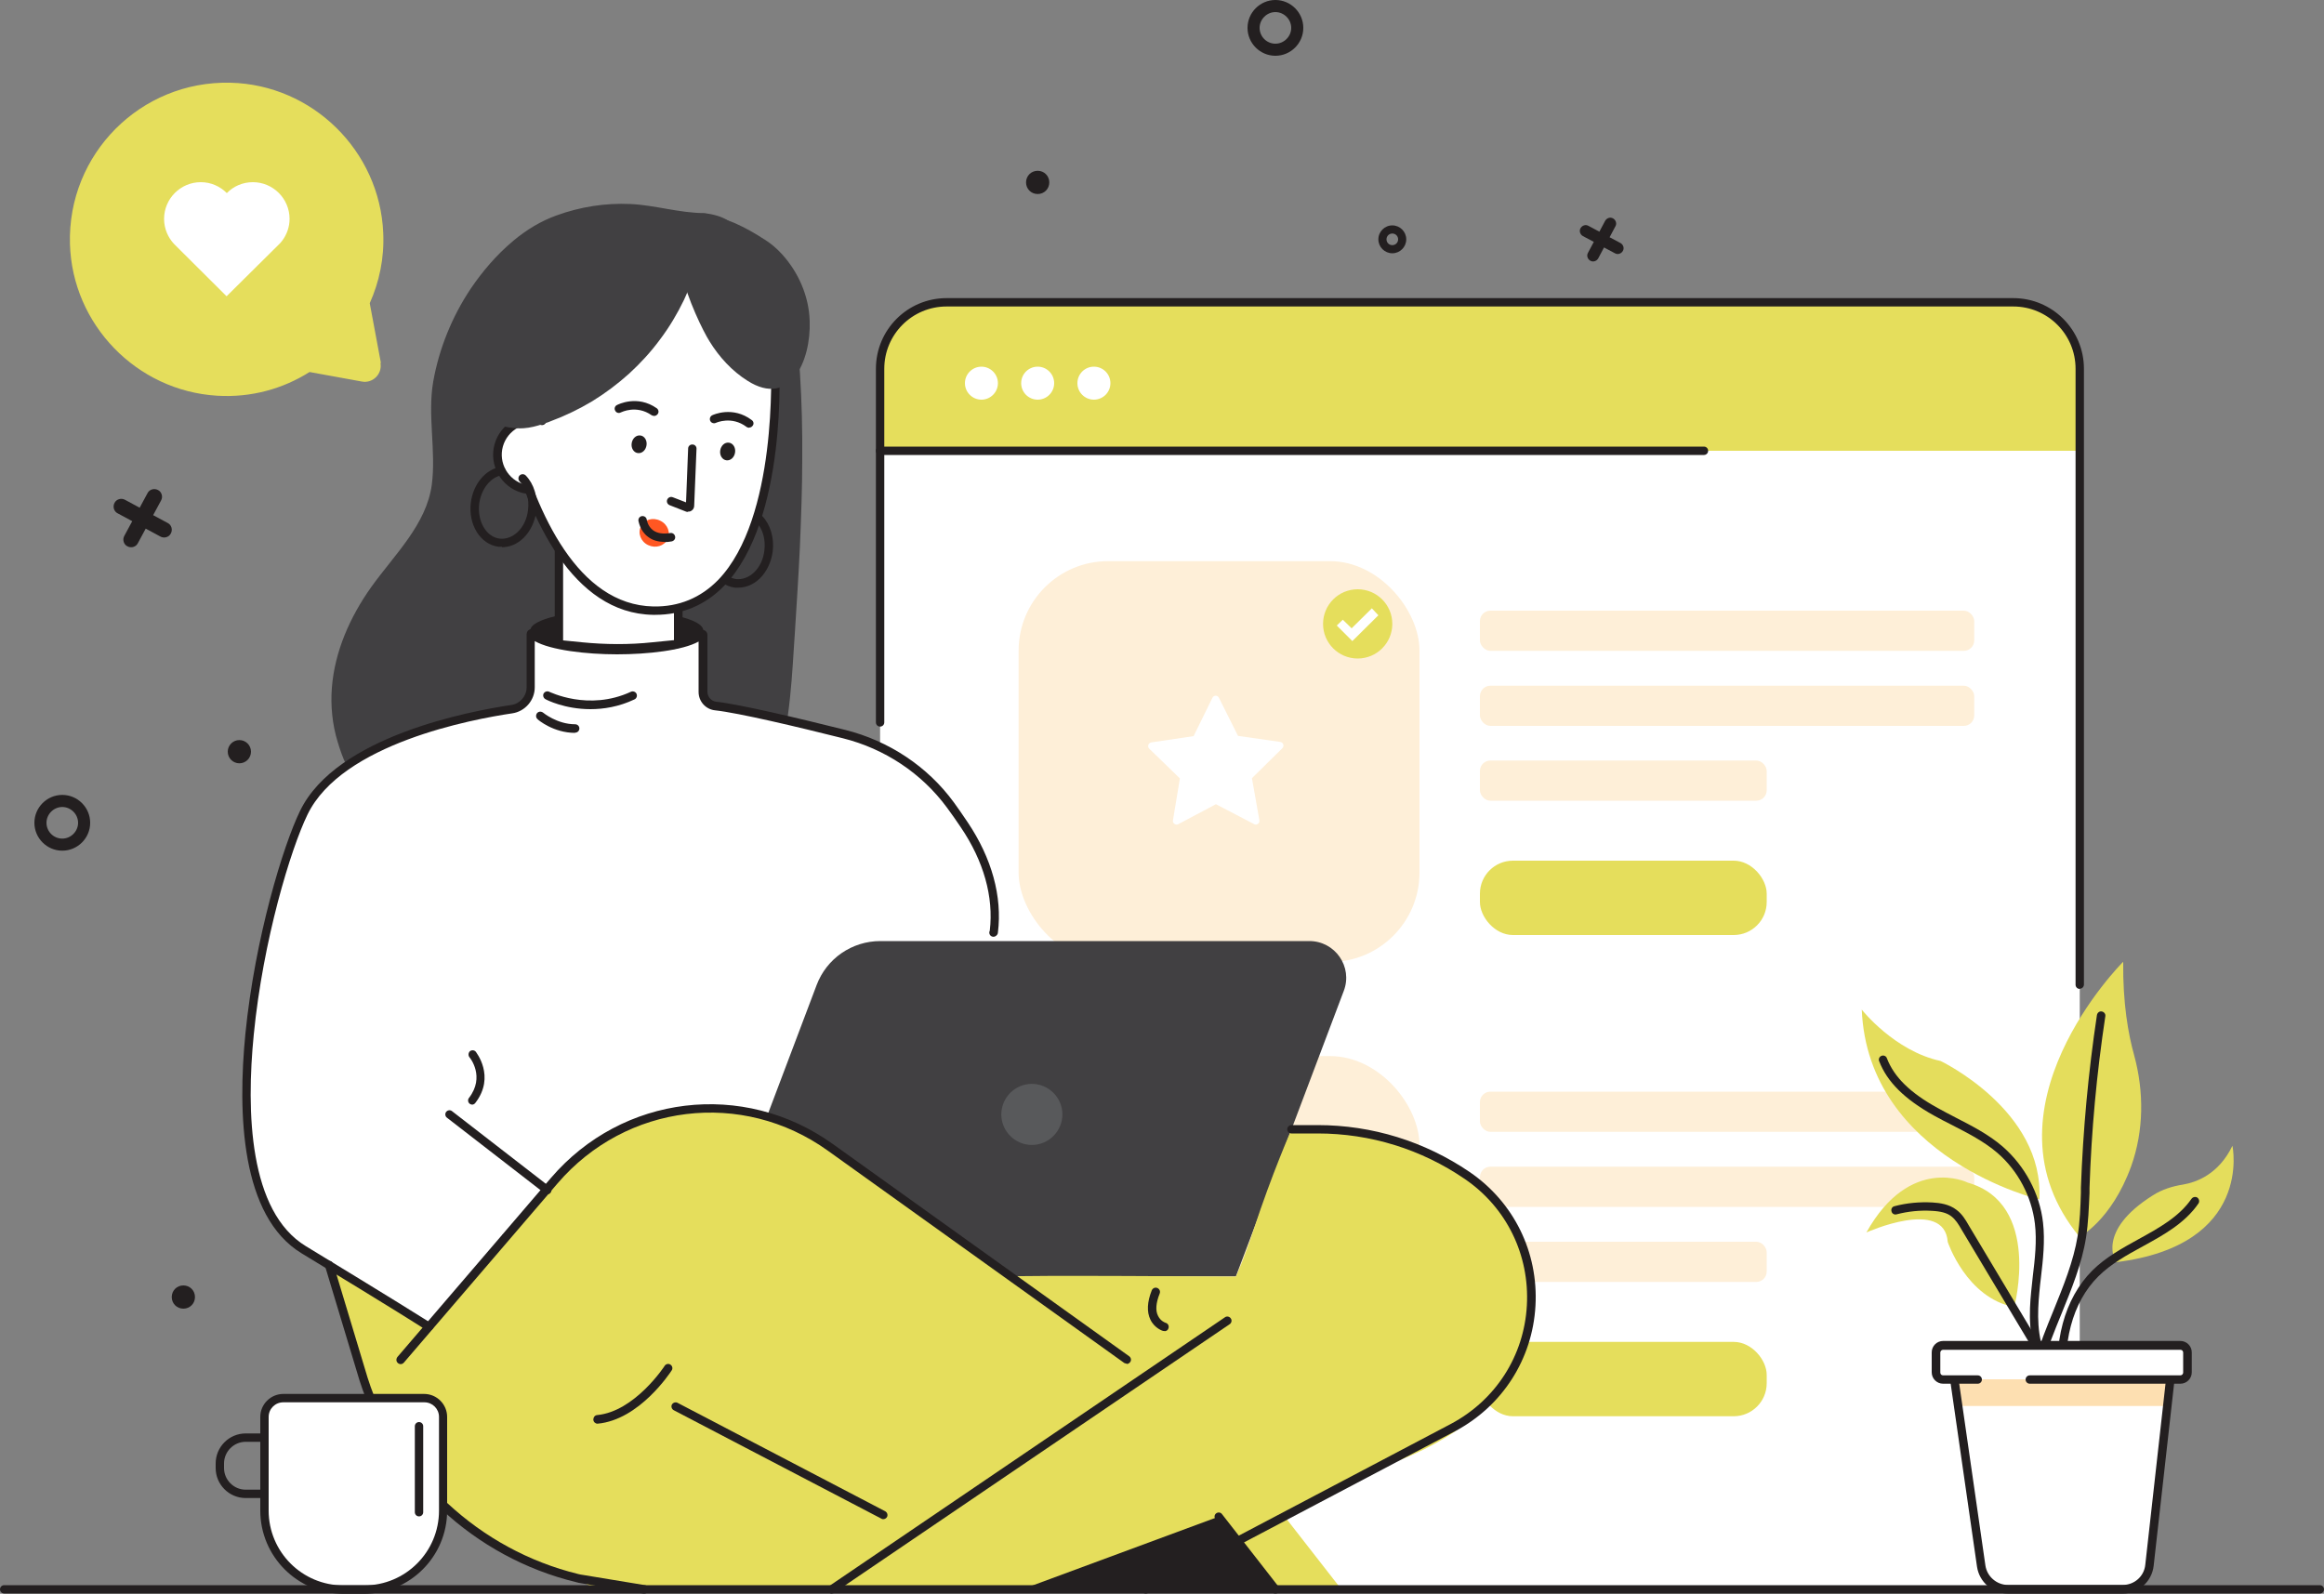 <svg xmlns="http://www.w3.org/2000/svg" id="a" viewBox="0 0 100 68.59"><rect x="0" y="0" width="100" height="68.59" fill="#808080" stroke="none"/><defs><style>.b{fill:#fff;}.c{fill:#fddfb1;}.d{fill:#ff5722;}.e{fill:#e4dd5c;}.f{fill:#002daa;}.g{fill:#feefd8;}.h{fill:#e5de5c;}.i{fill:#231f20;}.j{fill:#7209b7;}.k{fill:#58595b;}.l{fill:#414042;}</style></defs><path class="i" d="M54.88,0c-.66,0-1.2,.54-1.2,1.2s.54,1.2,1.2,1.2,1.2-.54,1.2-1.2-.54-1.2-1.2-1.2Zm0,1.88c-.38,0-.68-.31-.68-.68s.31-.68,.68-.68,.68,.31,.68,.68-.31,.68-.68,.68Z"></path><path class="i" d="M59.91,9.7c-.33,0-.6,.27-.6,.6s.27,.6,.6,.6,.6-.27,.6-.6-.27-.6-.6-.6Zm0,.85c-.14,0-.25-.11-.25-.25s.11-.25,.25-.25,.25,.11,.25,.25-.11,.25-.25,.25Z"></path><path class="i" d="M2.68,34.21c-.66,0-1.2,.54-1.2,1.2s.54,1.2,1.2,1.2,1.2-.54,1.2-1.2-.54-1.2-1.2-1.2Zm0,1.88c-.38,0-.68-.31-.68-.68s.31-.68,.68-.68,.68,.31,.68,.68-.31,.68-.68,.68Z"></path><path class="i" d="M8.39,55.82c0,.28-.22,.5-.5,.5s-.5-.22-.5-.5,.22-.5,.5-.5,.5,.22,.5,.5Z"></path><path class="i" d="M45.15,7.85c0,.28-.22,.5-.5,.5s-.5-.22-.5-.5,.22-.5,.5-.5,.5,.22,.5,.5Z"></path><circle class="i" cx="10.3" cy="32.35" r=".5"></circle><path class="i" d="M69.73,10.46l-.47-.25,.25-.47c.07-.12,.02-.27-.1-.34s-.27-.02-.34,.1l-.25,.47-.47-.25c-.12-.07-.27-.02-.34,.1s-.02,.27,.1,.34l.47,.25-.25,.47c-.07,.12-.02,.27,.1,.34s.27,.02,.34-.1l.25-.47,.47,.25c.12,.07,.27,.02,.34-.1s.02-.27-.1-.34Z"></path><path class="i" d="M7.22,22.51l-.63-.34,.34-.63c.09-.16,.03-.37-.13-.45-.16-.09-.37-.03-.45,.13l-.34,.63-.63-.34c-.16-.09-.37-.03-.45,.13-.09,.16-.03,.37,.13,.45l.63,.34-.34,.63c-.09,.16-.03,.37,.13,.45,.16,.09,.37,.03,.45-.13l.34-.63,.63,.34c.16,.09,.37,.03,.45-.13,.09-.16,.03-.37-.13-.45Z"></path><path class="b" d="M40.65,13.01h46.06c1.53,0,2.78,1.25,2.78,2.78v52.61H37.87V15.79c0-1.53,1.25-2.78,2.78-2.78Z"></path><path class="h" d="M37.87,16.16v3.24h51.62v-3.24c0-1.73-1.41-3.14-3.14-3.14H41.02c-1.73,0-3.14,1.41-3.14,3.14Z"></path><rect class="g" x="63.68" y="26.28" width="21.27" height="1.73" rx=".45" ry=".45"></rect><rect class="g" x="63.68" y="29.51" width="21.27" height="1.73" rx=".45" ry=".45"></rect><rect class="g" x="63.68" y="32.73" width="12.34" height="1.73" rx=".45" ry=".45"></rect><rect class="h" x="63.68" y="37.04" width="12.34" height="3.2" rx="1.42" ry="1.42"></rect><rect class="g" x="63.68" y="46.98" width="21.27" height="1.73" rx=".45" ry=".45"></rect><rect class="g" x="63.68" y="50.21" width="21.27" height="1.73" rx=".45" ry=".45"></rect><rect class="g" x="63.68" y="53.44" width="12.34" height="1.73" rx=".45" ry=".45"></rect><rect class="h" x="63.68" y="57.75" width="12.34" height="3.2" rx="1.42" ry="1.42"></rect><rect class="g" x="43.83" y="24.15" width="17.25" height="17.25" rx="3.85" ry="3.85"></rect><rect class="g" x="43.83" y="45.45" width="17.25" height="17.25" rx="3.85" ry="3.85"></rect><path class="i" d="M89.49,42.56c-.1,0-.18-.08-.18-.18V15.87c0-1.48-1.2-2.68-2.68-2.68H40.73c-1.48,0-2.68,1.2-2.68,2.68v15.22c0,.1-.08,.18-.18,.18s-.18-.08-.18-.18V15.87c0-1.68,1.36-3.04,3.04-3.04h45.9c1.68,0,3.04,1.36,3.04,3.04v26.5c0,.1-.08,.18-.18,.18Z"></path><path class="l" d="M28.93,12.89c.11-.14,.22-.28,.34-.41,.49-.58,1.03-1.15,1.74-1.43,.7-.28,1.6-.21,2.11,.35,.19,.21,.31,.48,.42,.74,.55,1.32,.79,2.47,.88,3.89,.08,1.25,.11,2.5,.1,3.74,0,1.25-.05,2.5-.1,3.75-.06,1.25-.14,2.5-.22,3.75-.01,.2-.03,.4-.04,.6-.12,1.92-.25,3.87-.92,5.68-.15,.42-.34,.83-.59,1.2-.56,.8-1.46,1.34-2.42,1.49-.42,.06-.84,.05-1.24-.11-.8-.3-1.29-1.07-1.55-1.85-.15-.44-.24-.89-.31-1.35-.02-.11-.03-.22-.07-.33-.03-.08-.07-.15-.08-.23-.06-.29-.05-.61-.07-.9-.08-1.26-.15-2.52-.2-3.78-.06-1.26-.11-2.52-.14-3.78-.04-1.3-.07-2.6,.08-3.89,.13-1.16,.4-2.31,.67-3.45,.18-.74,.35-1.49,.67-2.18,.25-.54,.58-1.03,.94-1.5Z"></path><path class="l" d="M22.08,10.37c-.71,.59-1.33,1.32-1.83,2.06-.8,1.2-1.36,2.58-1.61,4-.25,1.45,.13,2.97-.06,4.43-.23,1.71-1.6,3-2.61,4.41-.91,1.28-1.57,2.77-1.69,4.33-.06,.78,.02,1.58,.25,2.33,.18,.6,.5,1.52,1.06,1.88,.2,.13,.47,.18,.69,.26,.37,.15,.74,.27,1.14,.32,.8,.1,1.63-.02,2.38-.33,.79-.33,1.49-.84,2.09-1.45,.22-.22,.42-.45,.62-.68,.16-.2,.41-.44,.48-.7,.18-.67,.48-1.33,.72-1.99,.49-1.37,.95-2.75,1.27-4.17,.18-.78,.33-1.65,.56-2.44,.23-.78,.72-1.38,1.26-1.98,.92-1.05,1.85-2.09,2.77-3.14,1.25-1.41,2.56-2.96,2.77-4.83,.09-.81-.04-1.64-.36-2.39-.34-.76-.87-1.01-1.67-1.12-1.07,0-2.11-.34-3.18-.39-1.09-.05-2.16,.12-3.18,.49-.67,.24-1.3,.62-1.86,1.09Z"></path><ellipse class="i" cx="26.54" cy="27.13" rx="3.72" ry=".87"></ellipse><path class="b" d="M41.49,35.49c-.18-.27-.38-.55-.59-.84-1.12-1.53-2.75-2.6-4.59-3.06-1.9-.48-4.49-1.09-5.51-1.21-.31-.03-.55-.3-.55-.61v-2.45s-.04-.05-.07-.03c-.37,.39-1.85,.68-3.63,.68s-3.32-.3-3.65-.7c-.02-.03-.07-.01-.07,.03v2.29c0,.47-.35,.87-.81,.94-2.19,.32-7.5,1.45-8.95,4.46-1.53,3.16-4.68,15.96,0,18.8,4.03,2.45,5.2,3.19,5.36,3.3,.01,0,.03,0,.04,0l22.91-.25,1.35-16.7s.02-.02,.02-.03c.2-1.65-.34-3.24-1.27-4.62Z"></path><path class="i" d="M31.77,25.29s-.1,0-.15,0c-.38-.05-.72-.28-.94-.65-.22-.36-.3-.8-.25-1.26,.11-.89,.74-1.56,1.48-1.56h.02c.1,0,.18,.08,.18,.18,0,.1-.08,.18-.18,.18,0,0-.01,0-.02,0-.54,0-1.03,.54-1.12,1.24-.05,.37,.02,.74,.2,1.02,.17,.27,.41,.44,.68,.48,.27,.03,.55-.07,.78-.29,.24-.23,.4-.57,.44-.94,.06-.48-.07-.94-.36-1.23-.07-.07-.07-.19,0-.26,.07-.07,.19-.07,.26,0,.36,.37,.53,.94,.46,1.53-.06,.45-.25,.86-.55,1.16-.27,.26-.59,.4-.93,.4Z"></path><path class="b" d="M29.18,27.58v-6.37l-5.13-2.21v8.58c0,.08,.06,.14,.14,.15l.82,.08c1.03,.11,2.06,.11,3.09,0l.94-.09c.08,0,.14-.07,.14-.15Z"></path><path class="i" d="M26.59,28.08c-.54,0-1.07-.03-1.6-.08l-.82-.08c-.17-.02-.3-.16-.3-.33v-8.85l5.5,2.36v6.49c0,.17-.13,.31-.3,.33l-.94,.09c-.51,.05-1.02,.07-1.53,.07Zm-2.36-.52l.8,.08c1.01,.1,2.04,.11,3.06,0l.91-.09v-6.22l-4.77-2.05v8.28Z"></path><path class="b" d="M33.34,15.52s.64,10.87-5.24,10.76c-3.34-.06-5.14-4.03-6.07-7.44-.92-3.38,.87-6.92,4.16-8.12,2.75-1,5.84-.65,7.14,4.8Z"></path><path class="i" d="M28.19,26.46s-.06,0-.09,0c-3.47-.06-5.31-4.15-6.24-7.57-.94-3.46,.93-7.12,4.27-8.34,1.7-.62,3.16-.6,4.36,.04,1.41,.76,2.43,2.41,3.03,4.89v.03c.02,.28,.37,6.85-2.35,9.69-.81,.84-1.81,1.26-2.98,1.26Zm.26-16c-.67,0-1.4,.14-2.19,.43-3.16,1.15-4.94,4.62-4.05,7.9,.9,3.3,2.65,7.24,5.9,7.31,1.1,.02,2.04-.37,2.8-1.15,2.55-2.66,2.27-9.04,2.26-9.4-.57-2.37-1.52-3.93-2.84-4.64-.56-.3-1.18-.45-1.87-.45Z"></path><circle class="b" cx="22.92" cy="19.57" r="1.51"></circle><path class="i" d="M22.76,21.26h-.02c-.09-.01-.19-.03-.28-.05-.9-.25-1.43-1.19-1.18-2.09,.25-.9,1.19-1.43,2.09-1.18,.1,.03,.15,.13,.13,.22-.03,.1-.13,.15-.22,.13-.71-.2-1.44,.22-1.64,.92-.2,.71,.22,1.44,.92,1.64,.07,.02,.15,.03,.22,.04,.1,.01,.17,.1,.16,.2,0,.09-.09,.16-.18,.16Z"></path><path class="l" d="M32.9,10.31c-.72-.47-1.74-1.04-2.63-1.02-2.37,.06-.3,4.51,.26,5.4,.42,.68,.97,1.28,1.64,1.7,1.83,1.16,2.73-.85,2.67-2.57-.03-1.07-.48-2.1-1.2-2.89-.23-.25-.48-.46-.75-.63Z"></path><path class="l" d="M22.63,12.18s-.06,.06-.09,.09c-.39,.39-.73,.83-1.06,1.27-.7,.93-1.39,1.93-1.51,3.09-.01,.09-.01,.19-.01,.28,0,.33,.07,.67,.28,.94,.05,.06,.1,.12,.16,.18,.06,.06,.15,.06,.23,.08l.64,.15c.41,.1,.84,.2,1.26,.17,.28-.02,.56-.09,.82-.18,.11-.04,.23-.07,.34-.12,.62-.23,1.22-.52,1.79-.86,.57-.35,1.1-.75,1.59-1.19,.49-.45,.94-.94,1.33-1.47,.4-.53,.74-1.1,1.03-1.7,.14-.3,.27-.6,.38-.92,.06-.16,.11-.31,.16-.47,.01-.04,.01-.07,.01-.1,0-.11,.04-.22,.05-.32,.06-.37,.09-.81-.13-1.14-.06-.09-.11-.18-.19-.26-.12-.12-.28-.21-.44-.27-.32-.13-.68-.17-1.03-.18-.59-.02-1.03,.3-1.55,.53-.73,.32-1.48,.49-2.17,.91-.34,.21-.6,.46-.9,.71-.33,.27-.69,.5-1.01,.79Z"></path><path class="i" d="M29.6,22.03s-.07,0-.1-.02l-.69-.27c-.09-.04-.14-.14-.1-.24,.04-.09,.14-.14,.24-.1l.57,.22,.09-2.32c0-.1,.09-.18,.19-.17,.1,0,.18,.09,.17,.19l-.1,2.45c0,.09-.05,.17-.12,.21-.04,.03-.09,.04-.15,.04Z"></path><path class="i" d="M32.23,18.41s-.08-.01-.11-.04c-.64-.48-1.3-.18-1.32-.17-.09,.04-.2,0-.24-.09-.04-.09,0-.2,.09-.24,.04-.02,.88-.41,1.7,.21,.08,.06,.1,.17,.03,.25-.04,.05-.09,.07-.14,.07Z"></path><path class="i" d="M28.14,17.9s-.07-.01-.1-.03c-.66-.46-1.3-.13-1.33-.12-.09,.05-.2,.01-.24-.08-.05-.09-.01-.2,.08-.24,.04-.02,.87-.45,1.71,.14,.08,.06,.1,.17,.04,.25-.04,.05-.09,.08-.15,.08Z"></path><path class="i" d="M31.63,19.47c-.03,.21-.19,.36-.37,.34-.18-.02-.3-.21-.27-.42,.03-.21,.19-.36,.37-.34s.3,.21,.27,.42Z"></path><path class="i" d="M27.82,19.16c-.03,.21-.19,.36-.37,.34-.18-.02-.3-.21-.27-.42,.03-.21,.19-.36,.37-.34,.18,.02,.3,.21,.27,.42Z"></path><path class="d" d="M28.72,23.21c-.14,.29-.51,.4-.83,.25-.32-.15-.46-.52-.31-.81,.14-.29,.51-.4,.83-.24,.32,.15,.46,.52,.31,.81Z"></path><path class="i" d="M28.59,23.32c-.28,0-.52-.07-.71-.22-.35-.26-.4-.67-.41-.69-.01-.1,.06-.19,.16-.2,.1-.01,.19,.06,.2,.16,0,0,.04,.28,.27,.45,.18,.13,.42,.17,.74,.12,.1-.02,.19,.05,.21,.15,.02,.1-.05,.19-.15,.21-.11,.02-.21,.03-.31,.03Z"></path><g><path class="f" d="M37.03,54.93h-13.64c-.98,0-1.78-.8-1.78-1.78l.49-.26h14.92v2.04Z"></path><path class="l" d="M53.18,54.93H30.4l4.74-12.54c.43-1.14,1.52-1.89,2.74-1.89h18.46c1.11,0,1.88,1.11,1.48,2.15l-4.64,12.28Z"></path><path class="k" d="M45.69,48.21c-.14,.71-.83,1.18-1.54,1.04-.71-.14-1.18-.83-1.04-1.54,.14-.71,.83-1.18,1.54-1.04,.71,.14,1.18,.83,1.04,1.54Z"></path></g><path class="h" d="M57.72,68.4l-2.44-3.13,3.86-2.04c6.41-2.06,6.76-6.12,6.76-6.12,.66-8.86-10.33-8.5-10.33-8.5,0,0-.85,1.93-1.62,4.29-.42,1.29-.77,2.04-.77,2.04,0,0-9.47-.07-9.69,0,0,0-7.72-5.43-9.08-6.34-3.73-2.51-9.39,.93-9.39,.93l-6.56,7.58-4.3-2.65,.52,1.72,1.86,5.31c3.2,5.48,7.94,6.34,7.94,6.34,.34,.1,.83,.37,1.23,.62l32.01-.04Z"></path><polygon class="i" points="52.44 65.27 43.87 68.44 54.88 68.4 52.44 65.27"></polygon><path class="i" d="M27.72,68.58s-.02,0-.03,0l-2.67-.44c-.08-.01-.16-.03-.23-.05-4.38-1.06-7.95-4.39-9.32-8.68l-1.48-4.91c-.03-.1,.03-.2,.12-.23,.1-.03,.2,.03,.23,.12l1.48,4.91c1.33,4.17,4.81,7.4,9.06,8.44,.07,.02,.14,.03,.21,.04l2.67,.44c.1,.02,.17,.11,.15,.21-.01,.09-.09,.15-.18,.15Z"></path><path class="i" d="M48.49,58.69s-.07-.01-.11-.03l-12.76-9.14c-3.68-2.64-8.68-2.03-11.63,1.41l-6.61,7.71c-.07,.08-.18,.09-.26,.02-.08-.07-.08-.18-.02-.26l6.61-7.71c3.07-3.58,8.28-4.21,12.12-1.46l12.76,9.14c.08,.06,.1,.17,.04,.25-.04,.05-.09,.08-.15,.08Z"></path><path class="i" d="M25.71,61.27c-.09,0-.17-.07-.18-.17,0-.1,.06-.19,.16-.2,1.62-.15,2.9-2.1,2.91-2.12,.05-.08,.17-.11,.25-.05,.08,.05,.11,.17,.05,.25-.06,.09-1.39,2.13-3.19,2.29h-.02Z"></path><path class="i" d="M38.01,65.38s-.06,0-.08-.02l-8.94-4.67c-.09-.05-.12-.16-.08-.24,.05-.09,.16-.12,.24-.08l8.94,4.67c.09,.05,.12,.16,.08,.24-.03,.06-.1,.1-.16,.1Z"></path><path class="i" d="M49.3,68.58c-.07,0-.13-.04-.16-.1-.05-.09-.01-.2,.08-.24l13.21-6.96c1.92-1.02,3.15-2.92,3.27-5.1,.12-2.17-.87-4.21-2.67-5.44-1.87-1.28-4.06-1.96-6.33-1.96h-1.13c-.1,0-.18-.08-.18-.18s.08-.18,.18-.18h1.13c2.34,0,4.6,.7,6.54,2.02,1.9,1.3,2.96,3.45,2.83,5.76-.13,2.3-1.43,4.32-3.47,5.4l-13.21,6.96s-.06,.02-.08,.02Z"></path><path class="i" d="M35.79,68.58c-.06,0-.12-.03-.15-.08-.06-.08-.03-.2,.05-.25l17.02-11.56c.08-.06,.2-.03,.25,.05,.06,.08,.03,.2-.05,.25l-17.02,11.56s-.07,.03-.1,.03Z"></path><path class="i" d="M50.1,57.28s-.03,0-.05,0c-.01,0-.37-.11-.55-.49-.16-.33-.14-.76,.06-1.26,.04-.09,.14-.14,.24-.1,.09,.04,.14,.14,.1,.24-.16,.4-.19,.73-.07,.96,.11,.23,.32,.3,.33,.3,.1,.03,.15,.13,.12,.23-.02,.08-.09,.13-.17,.13Z"></path><path class="i" d="M54.88,68.58c-.05,0-.11-.02-.14-.07l-2.44-3.13c-.06-.08-.05-.19,.03-.25,.08-.06,.19-.05,.25,.03l2.44,3.13c.06,.08,.05,.19-.03,.25-.03,.03-.07,.04-.11,.04Z"></path><path class="i" d="M23.55,51.4s-.08-.01-.11-.04l-4.21-3.26c-.08-.06-.09-.18-.03-.25,.06-.08,.18-.09,.25-.03l4.21,3.26c.08,.06,.09,.18,.03,.25-.04,.05-.09,.07-.14,.07Z"></path><path class="i" d="M20.32,47.54s-.08-.01-.11-.04c-.08-.06-.09-.18-.03-.25,.7-.91,.05-1.72,.02-1.75-.06-.08-.05-.19,.02-.26,.08-.06,.19-.05,.25,.02,0,.01,.87,1.06-.02,2.21-.04,.05-.09,.07-.14,.07Z"></path><path class="i" d="M18.46,57.28s-.08-.01-.12-.04c-.2-.13-1.37-.88-5.36-3.3-2.62-1.59-2.76-6.02-2.42-9.46,.41-4.11,1.62-8.08,2.35-9.58,1.56-3.23,7.35-4.3,9.09-4.56,.37-.05,.66-.38,.66-.76v-2.29c0-.09,.06-.18,.15-.21,.09-.03,.18,0,.24,.07,.26,.31,1.64,.64,3.51,.64s3.21-.32,3.5-.62c.06-.07,.16-.09,.24-.05,.08,.03,.14,.11,.14,.2v2.45c0,.22,.17,.41,.38,.43,1.02,.11,3.58,.72,5.54,1.21,1.89,.47,3.56,1.58,4.69,3.13,.18,.25,.37,.52,.59,.85,1.04,1.55,1.49,3.19,1.3,4.74,0,.06-.04,.12-.09,.15-.08,.06-.19,.04-.25-.04-.04-.06-.04-.13-.01-.19,.17-1.45-.26-2.99-1.25-4.45-.22-.32-.4-.59-.59-.84-1.09-1.48-2.68-2.54-4.49-2.99-1.95-.49-4.48-1.09-5.49-1.2-.4-.04-.71-.38-.71-.79v-2.17c-.68,.38-2.19,.55-3.51,.55s-2.86-.18-3.54-.57v1.99c0,.56-.42,1.04-.97,1.12-1.69,.25-7.33,1.29-8.81,4.36-.72,1.48-1.91,5.39-2.31,9.46-.33,3.33-.21,7.62,2.24,9.11,3.75,2.28,5.02,3.08,5.32,3.27,.05,0,.11,.03,.14,.08,.06,.08,.04,.2-.05,.25-.04,.03-.08,.04-.13,.04Zm-.08-.34h0Zm11.94-29.52h0Zm-7.55-.03h0Z"></path><path class="i" d="M25.41,30.52c-1.11,0-1.89-.4-1.94-.43-.09-.05-.12-.16-.08-.24,.05-.09,.16-.12,.24-.08,.02,0,1.69,.85,3.52,0,.09-.04,.2,0,.24,.09,.04,.09,0,.2-.09,.24-.68,.32-1.33,.42-1.9,.42Z"></path><path class="i" d="M24.74,31.54c-.92,0-1.59-.56-1.61-.59-.08-.07-.08-.18-.02-.26,.07-.08,.18-.08,.26-.02,0,0,.6,.5,1.38,.5,.1,0,.18,.08,.18,.18s-.08,.18-.18,.18Z"></path><path class="i" d="M21.6,23.53s-.1,0-.15,0c-.78-.1-1.31-.95-1.19-1.9,.1-.8,.63-1.43,1.28-1.54,.1-.02,.19,.05,.21,.15,.02,.1-.05,.19-.15,.21-.49,.08-.9,.6-.98,1.23-.09,.75,.3,1.43,.88,1.5,.27,.03,.55-.07,.78-.29,.24-.23,.4-.57,.44-.94,.06-.48-.07-.94-.36-1.23-.07-.07-.07-.19,0-.26,.07-.07,.19-.07,.26,0,.36,.37,.53,.94,.46,1.53-.06,.45-.25,.86-.55,1.16-.27,.26-.59,.4-.93,.4Z"></path><g><path class="j" d="M14.78,60.17h.89c1.88,0,3.4,1.52,3.4,3.4v4.03c0,.45-.36,.81-.81,.81h-6.06c-.45,0-.81-.36-.81-.81v-4.03c0-1.88,1.52-3.4,3.4-3.4Z" transform="translate(30.45 128.58) rotate(180)"></path><g><path class="b" d="M14.78,60.17h.89c1.88,0,3.4,1.52,3.4,3.4v4.03c0,.45-.36,.81-.81,.81h-6.06c-.45,0-.81-.36-.81-.81v-4.03c0-1.88,1.52-3.4,3.4-3.4Z" transform="translate(30.45 128.58) rotate(180)"></path><path class="i" d="M15.67,68.59h-.89c-1.98,0-3.58-1.61-3.58-3.58v-4.03c0-.55,.45-.99,.99-.99h6.06c.55,0,.99,.45,.99,.99v4.03c0,1.98-1.61,3.58-3.58,3.58Zm-3.48-8.24c-.35,0-.63,.28-.63,.63v4.03c0,1.78,1.44,3.22,3.22,3.22h.89c1.78,0,3.22-1.44,3.22-3.22v-4.03c0-.35-.28-.63-.63-.63h-6.06Z"></path></g><path class="i" d="M11.38,64.47h-.81c-.71,0-1.29-.58-1.29-1.29v-.2c0-.71,.58-1.29,1.29-1.29h.81c.1,0,.18,.08,.18,.18s-.08,.18-.18,.18h-.81c-.51,0-.93,.42-.93,.93v.2c0,.51,.42,.93,.93,.93h.81c.1,0,.18,.08,.18,.18s-.08,.18-.18,.18Z"></path><path class="i" d="M18.03,65.26c-.1,0-.18-.08-.18-.18v-3.7c0-.1,.08-.18,.18-.18s.18,.08,.18,.18v3.7c0,.1-.08,.18-.18,.18Z"></path></g><path class="i" d="M73.32,19.58H37.87c-.1,0-.18-.08-.18-.18s.08-.18,.18-.18h35.45c.1,0,.18,.08,.18,.18s-.08,.18-.18,.18Z"></path><g><path class="b" d="M42.94,16.49c0,.39-.32,.71-.71,.71s-.71-.32-.71-.71,.32-.71,.71-.71,.71,.32,.71,.71Z"></path><circle class="b" cx="44.65" cy="16.49" r=".71"></circle><circle class="b" cx="47.07" cy="16.49" r=".71"></circle></g><g><circle class="h" cx="58.42" cy="26.85" r="1.49"></circle><polygon class="b" points="58.19 27.59 57.52 26.92 57.78 26.67 58.16 27.04 59.03 26.18 59.31 26.48 58.19 27.59"></polygon></g><g><path class="e" d="M87.75,51.62s-7.37-1.76-7.64-8.17c0,0,1.4,1.78,3.39,2.21,0,0,4.47,2.13,4.25,5.96Z"></path><path class="e" d="M96.06,49.31s.92,4.28-5.01,5.01c0,0-.89-1.32,1.59-2.88,.39-.25,.84-.39,1.29-.46,.59-.1,1.54-.45,2.13-1.67Z"></path><path class="e" d="M91.35,41.4s-6.38,6.37-1.87,11.83c0,0,1.37-.7,2.22-3.03,.55-1.54,.56-3.21,.13-4.79-.25-.89-.49-2.23-.47-4.01Z"></path><path class="e" d="M84.66,50.89s-2.47-1.21-4.35,2.15c0,0,3.36-1.51,3.5,.41,0,0,.8,2.41,2.86,2.8,0,0,1.2-4.47-2.02-5.36Z"></path><path class="i" d="M87.42,61.1c-.1,0-.18-.08-.18-.17-.08-1.59,.53-3.09,1.12-4.53,.42-1.04,.86-2.11,1.04-3.21,.1-.61,.12-1.25,.14-1.86v-.22c.09-2.48,.32-4.98,.69-7.43,.02-.1,.11-.17,.21-.15,.1,.02,.17,.11,.15,.21-.37,2.44-.6,4.93-.68,7.39v.22c-.03,.63-.05,1.27-.15,1.91-.18,1.14-.63,2.23-1.06,3.29-.6,1.47-1.17,2.87-1.09,4.38,0,.1-.07,.19-.17,.19h0Z"></path><path class="i" d="M88.8,60.12c-.09,0-.17-.07-.18-.16-.31-2.16,.21-4.08,1.41-5.28,.57-.57,1.3-.97,1.99-1.35,.89-.49,1.74-.96,2.28-1.74,.06-.08,.17-.1,.25-.05,.08,.06,.1,.17,.05,.25-.59,.86-1.51,1.36-2.4,1.85-.68,.37-1.38,.76-1.91,1.29-1.12,1.11-1.6,2.92-1.31,4.97,.01,.1-.05,.19-.15,.21h-.03Z"></path><path class="i" d="M87.92,58.71c-.07,0-.13-.04-.16-.1-.49-.98-.45-2.13-.36-3.02,.02-.22,.05-.44,.07-.66,.09-.75,.18-1.52,.09-2.27-.14-1.16-.72-2.27-1.61-3.04-.58-.5-1.29-.86-1.97-1.21-.26-.13-.53-.27-.78-.41-1.25-.7-2-1.44-2.34-2.33-.04-.09,.01-.2,.1-.23,.09-.04,.2,.01,.23,.1,.31,.81,1,1.49,2.18,2.14,.25,.14,.52,.28,.77,.41,.7,.36,1.43,.73,2.04,1.26,.95,.83,1.59,2.02,1.73,3.27,.09,.79,0,1.59-.09,2.36-.03,.22-.05,.44-.07,.66-.08,.84-.12,1.93,.32,2.82,.04,.09,0,.2-.08,.24-.03,.01-.05,.02-.08,.02Z"></path><path class="i" d="M88.65,60.69c-.09,0-.17-.07-.18-.16-.12-1.02-.69-1.96-1.18-2.79l-2.89-4.83c-.12-.21-.25-.42-.43-.56-.19-.15-.45-.22-.84-.24-.51-.03-1.02,.02-1.52,.15-.1,.03-.2-.03-.22-.13-.03-.1,.03-.2,.13-.22,.53-.14,1.08-.19,1.63-.16,.32,.02,.72,.07,1.04,.32,.24,.18,.39,.43,.52,.66l2.89,4.83c.52,.86,1.1,1.84,1.23,2.94,.01,.1-.06,.19-.16,.2h-.02Z"></path><path class="b" d="M91.34,68.4h-4.94c-.58,0-1.07-.42-1.15-.99l-1.31-9.1h9.57l-1.01,9.06c-.07,.59-.56,1.03-1.15,1.03Z"></path><polygon class="c" points="93.26 60.51 93.48 58.51 83.96 58.51 84.25 60.51 93.26 60.51"></polygon><path class="i" d="M91.34,68.58h-4.94c-.66,0-1.23-.49-1.33-1.15l-1.34-9.31h9.98l-1.04,9.27c-.08,.68-.65,1.19-1.33,1.19Zm-7.19-10.1l1.28,8.89c.07,.48,.49,.84,.97,.84h4.94c.5,0,.92-.37,.97-.87l.99-8.86h-9.16Z"></path><rect class="b" x="83.31" y="57.89" width="10.82" height="1.47" rx=".48" ry=".48"></rect><path class="i" d="M93.82,59.55h-6.48c-.1,0-.18-.08-.18-.18s.08-.18,.18-.18h6.48c.07,0,.12-.06,.12-.12v-.86c0-.07-.05-.12-.12-.12h-10.21c-.07,0-.12,.06-.12,.12v.86c0,.07,.05,.12,.12,.12h1.49c.1,0,.18,.08,.18,.18s-.08,.18-.18,.18h-1.49c-.27,0-.49-.22-.49-.49v-.86c0-.27,.22-.49,.49-.49h10.21c.27,0,.49,.22,.49,.49v.86c0,.27-.22,.49-.49,.49Z"></path></g><g><path class="h" d="M16.39,15.62l-.48-2.57c.41-.92,.63-1.94,.58-3.03-.15-3.53-3.05-6.38-6.58-6.46-3.86-.09-7.01,3.07-6.9,6.94,.1,3.47,2.87,6.32,6.33,6.53,1.47,.09,2.84-.3,3.98-1.02l2.25,.41c.47,.09,.89-.33,.8-.8Z"></path><path class="b" d="M12.46,9.42c0-.87-.71-1.58-1.58-1.58-.44,0-.84,.18-1.12,.47-.29-.29-.68-.47-1.12-.47-.87,0-1.58,.71-1.58,1.58,0,.42,.17,.81,.44,1.09l2.25,2.24,2.31-2.29s.09-.11,.09-.11c.19-.26,.31-.58,.31-.93Z"></path></g><path class="i" d="M99.82,68.58H.18c-.1,0-.18-.08-.18-.18s.08-.18,.18-.18H99.82c.1,0,.18,.08,.18,.18s-.08,.18-.18,.18Z"></path><path class="b" d="M53.95,35.46l-1.63-.85-1.62,.86c-.11,.06-.25-.04-.23-.16l.3-1.81-1.32-1.28c-.09-.09-.04-.25,.09-.27l1.82-.27,.81-1.65c.06-.12,.22-.12,.28,0l.82,1.64,1.82,.26c.13,.02,.18,.18,.09,.27l-1.31,1.29,.32,1.81c.02,.13-.11,.23-.23,.17Z"></path></svg>